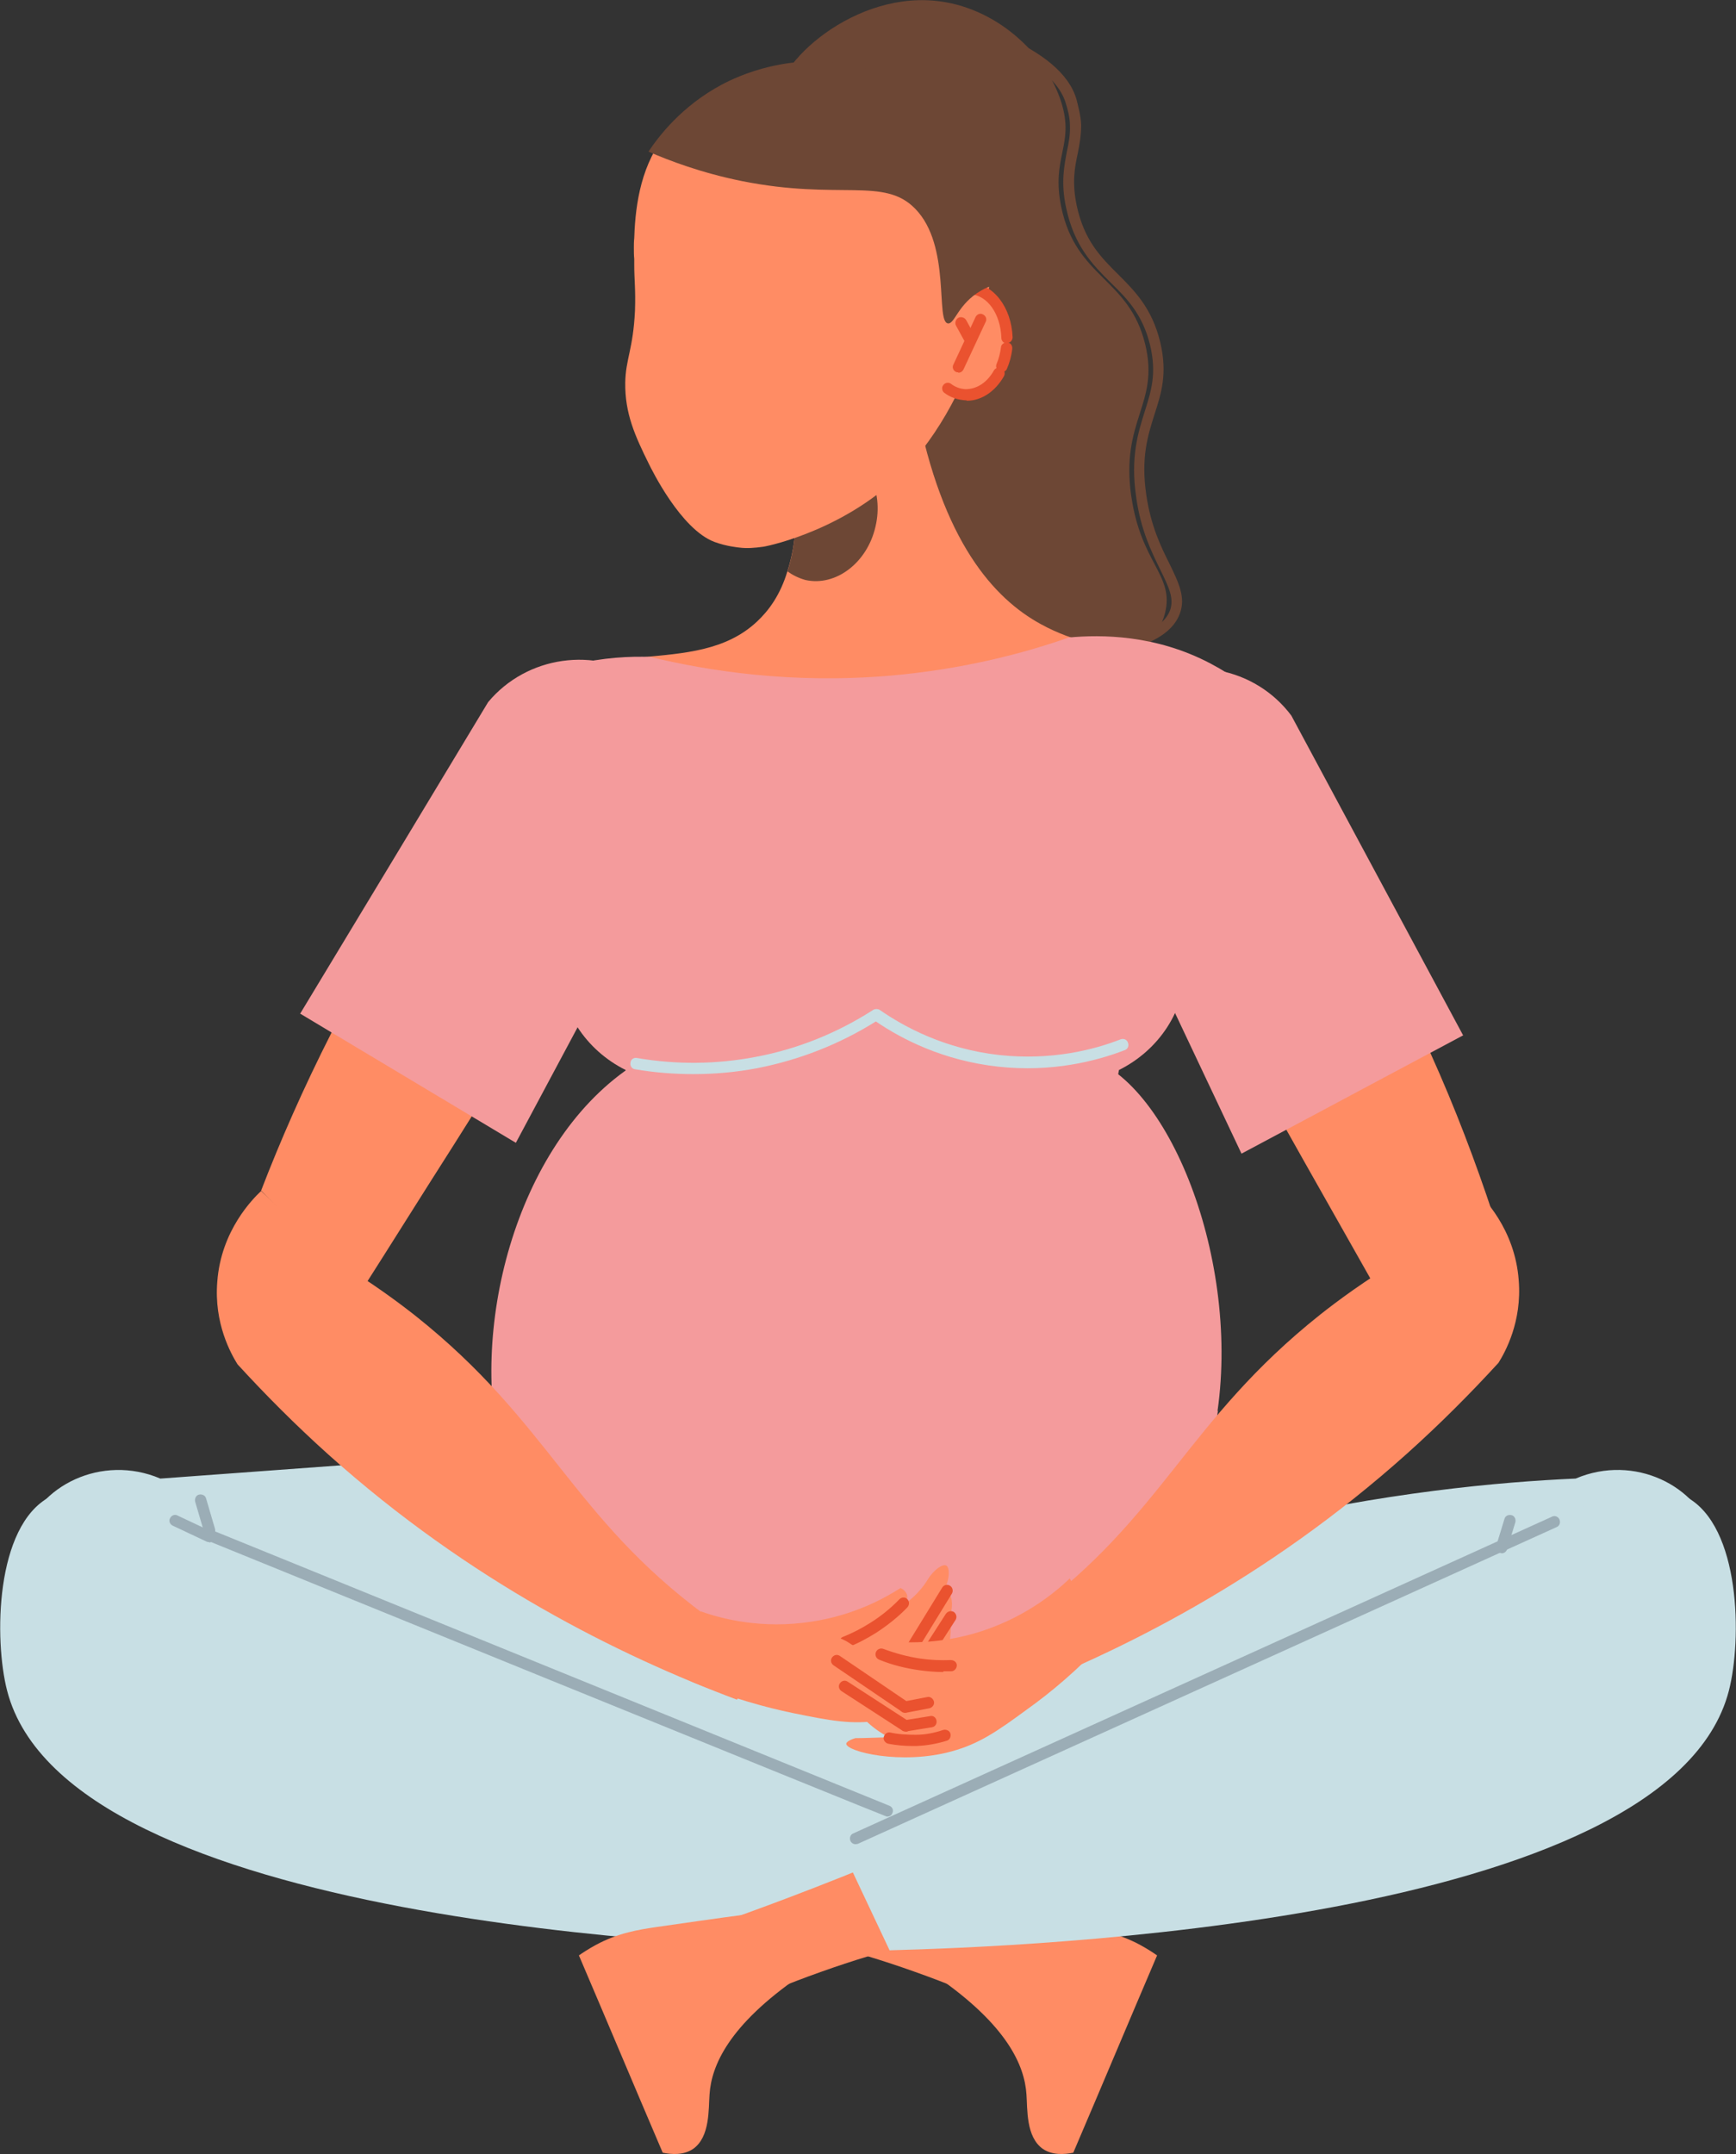 <?xml version="1.0" encoding="UTF-8"?> <svg xmlns="http://www.w3.org/2000/svg" width="79" height="98" viewBox="0 0 79 98" fill="none"><rect x="0" y="0" width="79" height="98" fill="#333333" stroke="none"/> <g clip-path="url(#clip0_270_707)"> <path d="M51.485 22.597C51.928 25.638 53.445 26.165 53.019 27.881C52.439 30.209 48.928 31.993 45.927 31.602C42.705 31.177 40.097 28.272 39.21 25.316C36.977 17.823 46.2 11.061 43.677 7.323C41.836 4.621 35.937 6.643 35.391 4.808C34.931 3.245 38.579 -0.34 42.535 0.034C45.296 0.289 47.598 2.43 48.297 4.655C48.91 6.609 47.819 7.136 48.297 9.43C48.979 12.675 51.382 12.641 52.115 15.665C52.78 18.401 50.973 19.097 51.485 22.614V22.597Z" fill="#6D4735"></path> <path d="M51.672 29.495L51.519 29.002C52.456 28.713 53.036 28.305 53.24 27.779C53.445 27.235 53.189 26.708 52.797 25.91C52.405 25.111 51.911 24.109 51.706 22.631C51.433 20.796 51.791 19.691 52.098 18.706C52.388 17.788 52.644 16.99 52.337 15.699C51.996 14.306 51.297 13.592 50.547 12.861C49.729 12.046 48.893 11.213 48.518 9.463C48.263 8.291 48.433 7.543 48.552 6.881C48.638 6.49 48.706 6.133 48.689 5.708C48.689 5.335 48.586 4.978 48.518 4.757C47.888 2.395 43.012 1.24 42.04 1.036L42.142 0.526C43.574 0.832 48.314 2.022 48.996 4.553C49.064 4.842 49.183 5.25 49.2 5.674C49.2 6.15 49.132 6.558 49.047 6.966C48.91 7.611 48.774 8.274 48.996 9.344C49.337 10.941 50.087 11.689 50.871 12.47C51.638 13.235 52.422 14.017 52.797 15.563C53.138 16.99 52.848 17.89 52.541 18.842C52.235 19.81 51.911 20.813 52.166 22.529C52.371 23.922 52.831 24.873 53.224 25.655C53.633 26.505 53.974 27.184 53.684 27.932C53.428 28.611 52.746 29.121 51.638 29.461L51.672 29.495Z" fill="#6D4735"></path> <path d="M59.105 36.478C46.473 36.394 33.874 36.343 21.259 36.258C21.497 35.034 22.043 33.267 23.475 31.908C26.834 28.748 31.624 30.94 34.454 28.272C34.982 27.779 35.511 27.066 35.835 25.979C36.227 24.772 36.38 23.124 36.108 20.813C36.073 20.559 36.022 20.287 35.988 19.998C36.176 19.998 36.38 19.981 36.551 19.964C37.727 19.879 38.869 19.811 40.011 19.726C39.568 19.216 39.602 18.486 39.977 18.146C40.404 17.738 41.256 17.823 41.699 18.469C42.876 24.653 45.245 27.236 47.359 28.391C50.462 30.107 53.65 29.241 56.565 31.891C58.116 33.284 58.781 35.119 59.122 36.462L59.105 36.478Z" fill="#FF8C64"></path> <path d="M51.314 35.663C51.314 35.663 51.587 35.663 51.74 35.799C51.962 35.986 52.047 36.325 51.928 36.648H26.561C26.458 36.376 26.527 36.088 26.714 35.918C26.919 35.731 27.192 35.782 27.226 35.782C30.601 34.898 33.226 34.915 35.017 35.119C36.483 35.272 36.858 35.476 38.477 35.561C41.358 35.697 42.62 35.153 44.972 35C46.422 34.898 48.587 34.932 51.297 35.663H51.314Z" fill="white"></path> <path d="M41.188 31.721C41.375 31.806 41.665 31.925 42.023 32.044C43.233 32.417 44.239 32.349 44.955 32.282C47.512 32.061 49.882 31.704 50.683 31.585C48.842 31.653 47.001 31.704 45.177 31.772L41.205 31.721H41.188Z" fill="#122275"></path> <path d="M38.852 31.721C38.665 31.806 38.375 31.925 38.017 32.044C36.806 32.417 35.801 32.349 35.084 32.282C32.527 32.061 30.158 31.704 29.356 31.585C31.198 31.653 33.039 31.704 34.863 31.772L38.835 31.721H38.852Z" fill="#122275"></path> <path d="M5.387 75.182C6.018 72.565 6.666 69.932 7.297 67.315C12.564 67.315 18.344 67.519 24.566 68.131C30.362 68.692 35.732 69.507 40.608 70.442C44.563 74.145 44.955 79.871 42.177 83.252C40.182 85.682 36.721 86.718 33.295 86.039C30.874 85.699 28.265 85.206 25.521 84.476C16.963 82.199 10.229 78.495 5.37 75.182H5.387Z" fill="#FF8C64"></path> <path d="M52.593 69.201C51.144 66.721 49.541 64.75 48.109 63.238C49.047 58.379 49.985 53.536 50.922 48.677C52.729 47.777 53.957 45.976 53.957 43.886C53.957 42.51 53.428 41.27 52.542 40.318C52.781 39.044 53.036 37.752 53.275 36.478C52.576 35.646 51.519 34.677 50.053 33.947C45.382 31.636 40.523 33.862 39.739 34.252C38.886 33.879 34.011 31.636 29.34 33.947C27.874 34.677 26.834 35.646 26.118 36.478C26.356 37.752 26.612 39.044 26.851 40.318C25.964 41.27 25.436 42.527 25.436 43.886C25.436 45.959 26.663 47.777 28.47 48.677C29.408 53.536 30.346 58.379 31.283 63.238C29.851 64.75 28.249 66.721 26.8 69.201C23.748 74.434 22.827 79.447 22.538 82.624C25.334 83.779 28.896 84.918 33.09 85.597C35.392 85.971 37.523 86.141 39.449 86.192C39.534 85.087 39.892 85.087 39.978 86.192C41.887 86.141 44.035 85.971 46.337 85.597C50.53 84.918 54.076 83.762 56.889 82.624C56.599 79.447 55.679 74.434 52.627 69.201H52.593Z" fill="#F49B9C"></path> <path d="M55.423 64.189C54.417 71.308 48.552 80.618 38.937 80.618C29.322 80.618 23.219 71.461 22.452 64.189C21.787 57.801 24.754 49.679 30.788 47.471C33.823 46.366 36.619 47.114 38.937 47.759C39.142 47.81 39.125 47.81 39.312 47.861C43.967 49.153 47.052 47.64 49.064 47.997C52.985 48.677 56.429 57.019 55.406 64.189H55.423Z" fill="#F49B9C"></path> <path d="M40.625 86.073C38.324 87.466 36.636 87.585 35.494 87.432C34.727 87.33 33.925 87.059 32.118 86.787C30.891 86.6 29.987 86.549 29.766 86.532C23.628 86.056 11.508 79.549 11.508 79.549C9.496 78.478 6.853 76.983 3.785 75.064C1.62 74.112 0.529 71.818 1.074 69.898C1.722 67.605 4.62 66.127 7.297 67.265C12.394 66.891 17.491 66.517 22.572 66.144C27.652 68.114 32.715 70.102 37.795 72.073C38.733 76.728 39.688 81.384 40.625 86.039V86.073Z" fill="#C8DFE4"></path> <path d="M7.331 70.271C9.888 71.359 10.894 74.366 9.922 76.677C9.172 78.461 7.314 79.633 5.234 79.667C4.603 79.31 3.938 78.936 3.256 78.58C2.625 78.24 1.995 77.934 1.381 77.628C1.245 77.424 -0.119 75.165 0.904 72.854C1.892 70.628 4.739 69.167 7.331 70.271V70.271Z" fill="#FF8C64"></path> <path d="M47.615 87.959C46.813 89.012 45.995 90.082 45.194 91.136C44.41 90.779 43.182 90.252 41.648 89.709C29.817 85.478 23.168 88.4 13.979 84.832C11.797 83.983 8.694 82.471 5.319 79.616C6.086 76.541 6.87 73.466 7.637 70.391C16.144 73.823 22.571 76.864 27.004 79.107C29.459 80.347 33.567 82.488 39.483 84.9C42.858 86.276 45.688 87.296 47.615 87.942V87.959Z" fill="#FF8C64"></path> <path d="M52.661 88.944C51.382 91.934 50.121 94.941 48.842 97.932C48.433 98.017 47.887 98.05 47.461 97.762C46.677 97.218 46.762 95.927 46.711 95.281C46.626 93.973 45.842 92.138 42.62 89.912C43.421 88.978 44.222 88.026 45.023 87.092C46.472 87.279 47.819 87.483 49.149 87.669C49.933 87.788 50.854 87.924 51.894 88.485C52.235 88.672 52.49 88.842 52.661 88.961V88.944Z" fill="#FF8C64"></path> <path d="M38.511 88.724C32.698 88.571 3.069 87.534 0.324 76.915C-0.273 74.605 -0.222 69.422 2.267 68.097C4.535 66.891 7.689 68.845 8.268 69.236L16.144 73.857C24.396 77.119 32.664 80.381 40.915 83.643C40.114 85.342 39.312 87.041 38.511 88.74V88.724Z" fill="#C8DFE4"></path> <path d="M38.375 86.073C40.676 87.466 42.364 87.585 43.507 87.432C44.274 87.33 45.075 87.058 46.882 86.786C48.109 86.6 49.013 86.549 49.235 86.531C55.372 86.056 67.493 79.549 67.493 79.549C69.504 78.478 72.147 76.983 75.216 75.063C77.381 74.112 78.472 71.818 77.926 69.898C77.278 67.604 74.38 66.126 71.704 67.264C68.243 67.417 62.941 67.893 56.616 69.405C51.485 70.646 49.763 71.58 46.746 72.141C42.228 72.973 35.375 72.82 25.896 67.621C30.056 73.755 34.215 79.905 38.375 86.039V86.073Z" fill="#C8DFE4"></path> <path d="M71.652 70.271C69.095 71.359 68.089 74.366 69.061 76.677C69.811 78.461 71.669 79.633 73.749 79.667C74.38 79.31 75.045 78.936 75.727 78.58C76.358 78.24 76.988 77.934 77.602 77.628C77.738 77.424 79.102 75.165 78.079 72.854C77.091 70.628 74.244 69.167 71.652 70.271V70.271Z" fill="#FF8C64"></path> <path d="M31.385 87.959C32.187 89.012 33.005 90.082 33.806 91.136C34.59 90.779 35.818 90.252 37.352 89.709C49.183 85.478 55.832 88.4 65.021 84.832C67.203 83.983 70.306 82.471 73.681 79.616C72.914 76.541 72.13 73.466 71.363 70.391C62.856 73.823 56.429 76.864 51.996 79.107C49.541 80.347 45.433 82.488 39.517 84.9C36.142 86.276 33.312 87.296 31.385 87.942V87.959Z" fill="#FF8C64"></path> <path d="M26.339 88.944C27.617 91.934 28.879 94.941 30.158 97.932C30.567 98.017 31.112 98.05 31.538 97.762C32.323 97.218 32.237 95.927 32.289 95.281C32.374 93.973 33.158 92.138 36.38 89.912C35.579 88.978 34.778 88.026 33.976 87.092C32.527 87.279 31.18 87.483 29.851 87.669C29.067 87.788 28.146 87.924 27.106 88.485C26.765 88.672 26.509 88.842 26.339 88.961V88.944Z" fill="#FF8C64"></path> <path d="M40.489 88.724C46.302 88.571 75.931 87.534 78.676 76.915C79.273 74.605 79.222 69.422 76.733 68.097C74.465 66.891 71.311 68.845 70.732 69.236C68.106 70.782 65.481 72.311 62.856 73.857C54.604 77.119 46.336 80.381 38.085 83.643C38.886 85.342 39.688 87.041 40.489 88.74V88.724Z" fill="#C8DFE4"></path> <path d="M54.349 70.034C54.928 69.881 55.508 69.728 56.071 69.592C55.099 71.563 53.922 72.651 53.019 73.279C51.416 74.418 50.462 74.248 45.825 75.896C43.285 76.796 43.387 76.915 42.449 77.085C40.898 77.374 39.159 77.323 35.511 76.168C30.618 74.621 27.498 73.636 24.583 70.68C22.946 69.015 21.958 67.35 21.412 66.262C21.77 66.075 22.145 65.871 22.503 65.685C26.373 65.99 30.26 66.296 34.13 66.602C40.864 67.74 47.598 68.896 54.332 70.034H54.349Z" fill="#F49B9C"></path> <path d="M38.937 83.898C38.835 83.898 38.75 83.847 38.699 83.745C38.648 83.609 38.699 83.456 38.835 83.405L70.629 68.997C70.749 68.929 70.919 68.997 70.97 69.133C71.022 69.269 70.97 69.422 70.834 69.473L39.04 83.881C39.04 83.881 38.971 83.898 38.937 83.898Z" fill="#9BADB6"></path> <path d="M68.328 70.663C68.123 70.612 68.038 70.459 68.089 70.323L68.464 69.1C68.498 68.963 68.635 68.896 68.788 68.93C68.925 68.963 68.993 69.116 68.959 69.252L68.584 70.476C68.549 70.595 68.447 70.663 68.345 70.663H68.328Z" fill="#9BADB6"></path> <path d="M40.352 82.641C40.25 82.624 9.564 70.136 9.564 70.136C9.428 70.085 9.359 69.932 9.428 69.796C9.479 69.66 9.632 69.593 9.769 69.66L40.472 82.148C40.608 82.199 40.676 82.352 40.608 82.488C40.574 82.59 40.472 82.641 40.37 82.641H40.352Z" fill="#9BADB6"></path> <path d="M9.513 70.153C9.513 70.153 9.444 70.153 9.41 70.136L7.859 69.406C7.723 69.338 7.671 69.185 7.74 69.066C7.808 68.93 7.961 68.879 8.081 68.947L9.632 69.677C9.768 69.746 9.819 69.898 9.751 70.017C9.7 70.119 9.615 70.17 9.513 70.17V70.153Z" fill="#9BADB6"></path> <path d="M9.547 69.898C9.428 69.898 9.325 69.83 9.291 69.711L8.882 68.318C8.848 68.182 8.916 68.029 9.053 67.995C9.189 67.961 9.343 68.029 9.377 68.165L9.786 69.558C9.82 69.694 9.752 69.847 9.615 69.881C9.598 69.881 9.564 69.881 9.547 69.881V69.898Z" fill="#9BADB6"></path> <path d="M39.841 23.956C39.466 25.604 38.034 26.692 36.653 26.386C36.346 26.301 36.074 26.165 35.835 25.995C36.227 24.789 36.38 23.141 36.108 20.83C36.67 20.422 37.352 20.252 38.034 20.405C39.415 20.711 40.233 22.308 39.841 23.956V23.956Z" fill="#6D4735"></path> <path d="M41.12 21.442C38.58 24.025 35.153 24.806 34.727 24.874C34.352 24.925 33.994 24.959 33.619 24.908C33.619 24.908 33.056 24.857 32.511 24.653C30.976 24.076 29.646 21.34 29.527 21.102C28.896 19.828 28.436 18.809 28.453 17.416C28.47 16.328 28.811 15.903 28.896 14.136C28.93 13.168 28.862 12.726 28.862 12.046V11.775C28.845 11.622 28.845 11.452 28.845 11.265C28.845 11.129 28.845 10.993 28.862 10.84C28.862 10.721 28.879 10.585 28.879 10.45C28.965 8.937 29.305 7.085 30.618 5.76C30.618 5.76 31.982 4.418 34.454 3.976C35.136 3.84 35.869 3.823 35.869 3.823H36.397C37.778 3.908 41.29 4.316 43.438 6.966C46.899 11.265 44.239 18.231 41.12 21.442V21.442Z" fill="#FF8C64"></path> <path d="M45.825 15.632C45.757 16.957 44.904 17.994 43.915 17.943C42.927 17.892 42.194 16.77 42.262 15.445C42.33 14.12 43.182 13.084 44.171 13.135C45.16 13.186 45.893 14.307 45.825 15.632V15.632Z" fill="#FF8C64"></path> <path d="M43.984 18.214C43.575 18.197 43.251 18.078 42.978 17.875C42.859 17.79 42.842 17.62 42.927 17.518C43.012 17.399 43.182 17.382 43.285 17.467C43.489 17.62 43.694 17.688 43.933 17.705C44.461 17.705 44.921 17.399 45.228 16.855C45.297 16.736 45.45 16.685 45.586 16.753C45.706 16.821 45.757 16.974 45.689 17.11C45.297 17.806 44.666 18.231 44.001 18.231L43.984 18.214Z" fill="#EA522F"></path> <path d="M45.586 16.923C45.348 16.855 45.297 16.702 45.348 16.566C45.45 16.328 45.518 16.057 45.552 15.802C45.552 15.666 45.706 15.564 45.842 15.581C45.978 15.581 46.081 15.717 46.064 15.87C46.029 16.193 45.944 16.498 45.825 16.77C45.791 16.872 45.689 16.923 45.586 16.923V16.923Z" fill="#EA522F"></path> <path d="M45.825 15.632C45.688 15.632 45.569 15.513 45.569 15.377C45.535 14.29 44.938 13.423 44.154 13.389C44.001 13.389 43.83 13.406 43.66 13.474C43.523 13.525 43.37 13.474 43.319 13.338C43.268 13.202 43.319 13.049 43.455 12.998C43.694 12.896 43.932 12.862 44.171 12.862C45.211 12.913 46.029 13.984 46.081 15.343C46.081 15.479 45.978 15.598 45.825 15.615V15.632Z" fill="#EA522F"></path> <path d="M43.609 16.94C43.609 16.94 43.54 16.94 43.506 16.923C43.37 16.855 43.319 16.702 43.387 16.583L44.393 14.425C44.461 14.289 44.614 14.238 44.734 14.306C44.87 14.374 44.921 14.527 44.853 14.646L43.847 16.804C43.796 16.906 43.711 16.957 43.609 16.957V16.94Z" fill="#EA522F"></path> <path d="M44.12 15.665C44.035 15.665 43.932 15.614 43.898 15.53L43.506 14.816C43.438 14.697 43.489 14.527 43.608 14.459C43.728 14.391 43.898 14.442 43.966 14.561L44.358 15.275C44.427 15.394 44.376 15.563 44.256 15.632C44.222 15.649 44.171 15.665 44.137 15.665H44.12Z" fill="#EA522F"></path> <path d="M39.21 3.058C39.551 3.143 42.978 4.043 44.768 7.271C45.927 9.344 46.336 12.233 45.381 12.895C45.177 13.031 45.057 12.98 44.648 13.218C43.591 13.83 43.455 14.73 43.148 14.713C42.551 14.679 43.301 11.179 41.648 9.497C40.233 8.036 38.204 9.123 33.772 8.24C31.913 7.866 30.447 7.305 29.51 6.898C29.987 6.184 31.027 4.825 32.834 3.856C33.499 3.5 36.039 2.259 39.21 3.041V3.058Z" fill="#6D4735"></path> <path d="M53.258 36.495H26.117L22.946 31.398C23.713 30.99 24.753 30.548 26.049 30.243C27.464 29.903 28.691 29.852 29.595 29.886C32.186 30.514 35.988 31.126 40.54 30.735C43.813 30.447 46.558 29.733 48.638 29.002C50.104 28.866 52.593 28.866 55.099 30.192C55.644 30.48 56.121 30.786 56.548 31.109C55.457 32.91 54.366 34.694 53.258 36.495V36.495Z" fill="#F49B9C"></path> <path d="M65.089 47.896C66.248 50.461 67.169 52.925 67.936 55.235C66.35 56.697 64.782 58.175 63.214 59.67C61.901 57.359 60.605 55.048 59.293 52.738C58.849 51.939 58.389 51.141 57.946 50.342C55.815 46.587 53.701 42.833 51.57 39.061C49.763 36.614 49.627 33.862 50.683 32.842C51.894 31.67 55.337 32.061 57.809 35.085C59.054 36.818 60.298 38.755 61.509 40.845C62.907 43.257 64.1 45.602 65.089 47.879V47.896Z" fill="#FF8C64"></path> <path d="M66.589 47.097L56.497 52.483C54.246 47.709 51.979 42.934 49.729 38.177C48.45 35.697 49.32 32.604 51.689 31.177C54.025 29.767 57.111 30.345 58.764 32.553C61.373 37.413 63.981 42.255 66.589 47.114V47.097Z" fill="#F49B9C"></path> <path d="M15.087 46.978C13.809 49.493 12.752 51.905 11.882 54.165C13.383 55.711 14.883 57.257 16.383 58.821C17.815 56.578 19.213 54.335 20.645 52.092C21.139 51.311 21.617 50.546 22.111 49.765C24.413 46.129 26.731 42.476 29.032 38.823C30.959 36.461 31.232 33.726 30.226 32.655C29.084 31.432 25.623 31.636 22.998 34.541C21.668 36.223 20.321 38.092 19.008 40.114C17.491 42.459 16.195 44.736 15.087 46.961V46.978Z" fill="#FF8C64"></path> <path d="M13.655 46.111L23.475 51.99C25.964 47.335 28.453 42.679 30.942 38.024C32.34 35.611 31.624 32.485 29.339 30.922C27.089 29.393 23.969 29.835 22.213 31.942C19.366 36.665 16.519 41.388 13.672 46.094L13.655 46.111Z" fill="#F49B9C"></path> <path d="M35.033 75.368C34.539 76.014 34.045 76.677 33.533 77.322C28.095 75.284 21.361 71.919 14.968 66.194C13.434 64.818 12.053 63.424 10.808 62.065C10.502 61.572 9.734 60.196 9.888 58.31C10.058 55.966 11.524 54.521 11.882 54.182C12.973 55.218 14.065 56.255 15.155 57.291C16.912 58.327 18.19 59.296 18.923 59.873C25.009 64.716 26.049 69.014 32.101 73.483C33.363 74.417 34.454 75.063 35.016 75.385L35.033 75.368Z" fill="#FF8C64"></path> <path d="M43.967 75.301C44.461 75.947 44.956 76.609 45.467 77.255C50.905 75.216 57.639 71.852 64.032 66.126C65.567 64.75 66.947 63.357 68.192 61.998C68.499 61.505 69.266 60.129 69.112 58.243C68.942 55.898 67.476 54.454 67.118 54.114C66.027 55.151 64.936 56.187 63.845 57.224C62.089 58.26 60.81 59.228 60.077 59.806C53.991 64.648 52.951 68.947 46.899 73.415C45.638 74.35 44.546 74.995 43.984 75.318L43.967 75.301Z" fill="#FF8C64"></path> <path d="M31.913 73.313C32.817 73.636 34.658 74.128 36.943 73.772C38.835 73.483 40.216 72.735 40.983 72.242C41.154 72.327 41.239 72.446 41.273 72.548C41.307 72.667 41.273 72.786 41.222 72.939C41.716 72.565 42.04 72.157 42.21 71.869C42.517 71.376 42.909 71.138 43.063 71.223C43.216 71.308 43.233 71.767 42.995 72.293C43.063 72.344 43.114 72.395 43.165 72.446C43.37 72.718 43.353 73.126 43.233 73.534C43.267 73.704 43.267 73.891 43.267 74.077C43.267 75.165 42.739 76.014 42.381 76.507C42.858 76.303 43.319 76.116 43.796 75.912C44.137 75.878 44.256 75.912 44.273 75.98C44.41 76.303 42.398 77.917 40.011 78.274C38.767 78.461 37.846 78.291 36.09 77.934C34.863 77.679 33.277 77.254 31.487 76.507C31.624 75.437 31.76 74.366 31.896 73.296L31.913 73.313Z" fill="#FF8C64"></path> <path d="M38.46 74.978C38.358 74.978 38.255 74.91 38.221 74.808C38.17 74.672 38.221 74.519 38.358 74.468C38.784 74.298 39.21 74.078 39.585 73.84C40.079 73.534 40.54 73.16 40.932 72.752C41.034 72.65 41.205 72.65 41.29 72.752C41.392 72.854 41.392 73.007 41.29 73.126C40.864 73.568 40.369 73.959 39.841 74.298C39.431 74.553 38.988 74.791 38.528 74.961C38.494 74.961 38.46 74.978 38.426 74.978H38.46Z" fill="#EA522F"></path> <path d="M41.136 75.811C41.136 75.811 41.051 75.811 41 75.777C40.88 75.709 40.846 75.539 40.915 75.42L42.875 72.226C42.943 72.107 43.114 72.056 43.233 72.141C43.352 72.209 43.387 72.379 43.318 72.498L41.358 75.692C41.358 75.692 41.221 75.811 41.136 75.811V75.811Z" fill="#EA522F"></path> <path d="M40.096 76.048C39.977 76.048 39.875 75.963 39.84 75.844C39.806 75.709 39.892 75.573 40.028 75.539L41.068 75.284C41.204 75.25 41.341 75.335 41.375 75.471C41.409 75.607 41.324 75.743 41.187 75.777L40.147 76.031C40.147 76.031 40.113 76.031 40.079 76.031L40.096 76.048Z" fill="#EA522F"></path> <path d="M41.477 76.593C41.477 76.593 41.375 76.593 41.341 76.559C41.221 76.474 41.187 76.321 41.255 76.202L43.045 73.415C43.131 73.297 43.284 73.263 43.404 73.331C43.523 73.415 43.557 73.568 43.489 73.687L41.699 76.474C41.699 76.474 41.562 76.593 41.477 76.593V76.593Z" fill="#EA522F"></path> <path d="M40.335 76.898C40.216 76.898 40.114 76.83 40.079 76.711C40.045 76.575 40.114 76.439 40.267 76.388L41.392 76.083C41.545 76.049 41.682 76.134 41.716 76.27C41.75 76.406 41.682 76.541 41.529 76.592L40.403 76.898C40.403 76.898 40.352 76.898 40.335 76.898V76.898Z" fill="#EA522F"></path> <path d="M40.011 77.714C39.875 77.714 39.772 77.612 39.755 77.493C39.738 77.357 39.84 77.221 39.977 77.204C40.403 77.153 40.812 77.051 41.204 76.881C41.562 76.728 41.903 76.541 42.21 76.321C42.33 76.236 42.483 76.253 42.568 76.372C42.653 76.491 42.636 76.644 42.517 76.728C42.176 76.983 41.801 77.187 41.392 77.357C40.966 77.527 40.505 77.646 40.045 77.714C40.045 77.714 40.028 77.714 40.011 77.714Z" fill="#EA522F"></path> <path d="M48.655 71.835C47.956 72.497 46.49 73.704 44.257 74.332C42.415 74.842 40.847 74.74 39.944 74.604C39.824 74.757 39.79 74.893 39.807 74.995C39.807 75.114 39.892 75.233 40.012 75.318C39.415 75.182 38.938 74.944 38.665 74.757C38.188 74.434 37.727 74.383 37.625 74.519C37.523 74.655 37.693 75.08 38.136 75.454C38.102 75.522 38.068 75.59 38.051 75.675C37.983 76.014 38.17 76.371 38.443 76.694C38.494 76.864 38.563 77.034 38.631 77.204C39.091 78.189 39.909 78.75 40.455 79.039C39.944 79.039 39.432 79.073 38.921 79.073C38.597 79.175 38.511 79.276 38.511 79.328C38.511 79.684 41.017 80.313 43.336 79.667C44.546 79.328 45.331 78.801 46.763 77.747C47.785 77.017 49.047 75.98 50.36 74.553C49.797 73.636 49.235 72.718 48.672 71.801L48.655 71.835Z" fill="#FF8C64"></path> <path d="M42.927 76.065C42.552 76.065 42.177 76.031 41.819 75.981C41.205 75.895 40.591 75.743 40.012 75.505C39.875 75.454 39.807 75.301 39.858 75.165C39.909 75.029 40.063 74.961 40.199 75.012C40.745 75.216 41.307 75.369 41.887 75.454C42.347 75.522 42.808 75.539 43.268 75.522C43.421 75.522 43.541 75.624 43.541 75.76C43.541 75.895 43.438 76.031 43.285 76.031C43.166 76.031 43.046 76.031 42.927 76.031V76.065Z" fill="#EA522F"></path> <path d="M41.188 77.918C41.188 77.918 41.086 77.918 41.035 77.867L37.932 75.76C37.813 75.675 37.779 75.522 37.864 75.403C37.949 75.284 38.102 75.25 38.222 75.335L41.325 77.442C41.444 77.527 41.478 77.68 41.393 77.799C41.342 77.867 41.256 77.918 41.171 77.918H41.188Z" fill="#EA522F"></path> <path d="M41.188 77.917C41.069 77.917 40.949 77.832 40.932 77.714C40.898 77.578 41.001 77.442 41.137 77.408L42.194 77.204C42.33 77.17 42.467 77.272 42.501 77.408C42.535 77.544 42.433 77.68 42.296 77.714L41.239 77.917C41.239 77.917 41.205 77.917 41.188 77.917Z" fill="#EA522F"></path> <path d="M41.205 78.767C41.205 78.767 41.103 78.767 41.069 78.733L38.29 76.932C38.17 76.847 38.136 76.694 38.222 76.575C38.307 76.456 38.46 76.422 38.58 76.507L41.358 78.308C41.478 78.393 41.512 78.546 41.427 78.665C41.376 78.733 41.29 78.784 41.205 78.784V78.767Z" fill="#EA522F"></path> <path d="M41.205 78.767C41.086 78.767 40.967 78.682 40.949 78.546C40.932 78.41 41.018 78.274 41.171 78.257L42.33 78.07C42.467 78.036 42.603 78.138 42.62 78.291C42.637 78.427 42.552 78.563 42.398 78.58L41.239 78.767H41.205V78.767Z" fill="#EA522F"></path> <path d="M41.495 79.43C41.137 79.43 40.779 79.396 40.421 79.328C40.285 79.294 40.182 79.158 40.217 79.022C40.251 78.886 40.37 78.784 40.523 78.818C40.898 78.903 41.291 78.92 41.683 78.92C42.109 78.92 42.518 78.835 42.927 78.699C43.064 78.665 43.217 78.733 43.251 78.869C43.285 79.005 43.217 79.158 43.081 79.192C42.637 79.328 42.177 79.413 41.7 79.43C41.632 79.43 41.563 79.43 41.495 79.43Z" fill="#EA522F"></path> <path d="M31.556 48.864C30.669 48.864 29.783 48.796 28.896 48.643C28.76 48.626 28.658 48.49 28.692 48.337C28.709 48.201 28.828 48.099 28.998 48.133C30.789 48.439 32.596 48.422 34.386 48.082C36.295 47.725 38.102 46.995 39.739 45.941C39.824 45.891 39.943 45.891 40.029 45.941C41.154 46.723 43.012 47.725 45.484 47.997C47.837 48.252 49.78 47.76 50.99 47.284C51.127 47.233 51.28 47.284 51.331 47.437C51.382 47.573 51.331 47.725 51.178 47.776C49.899 48.269 47.871 48.796 45.416 48.524C42.944 48.252 41.051 47.284 39.858 46.468C38.204 47.505 36.38 48.218 34.471 48.592C33.499 48.779 32.527 48.864 31.556 48.864V48.864Z" fill="#C8DFE4"></path> </g> <defs> <clipPath id="clip0_270_707"> <rect width="79" height="98" fill="white"></rect> </clipPath> </defs> </svg> 